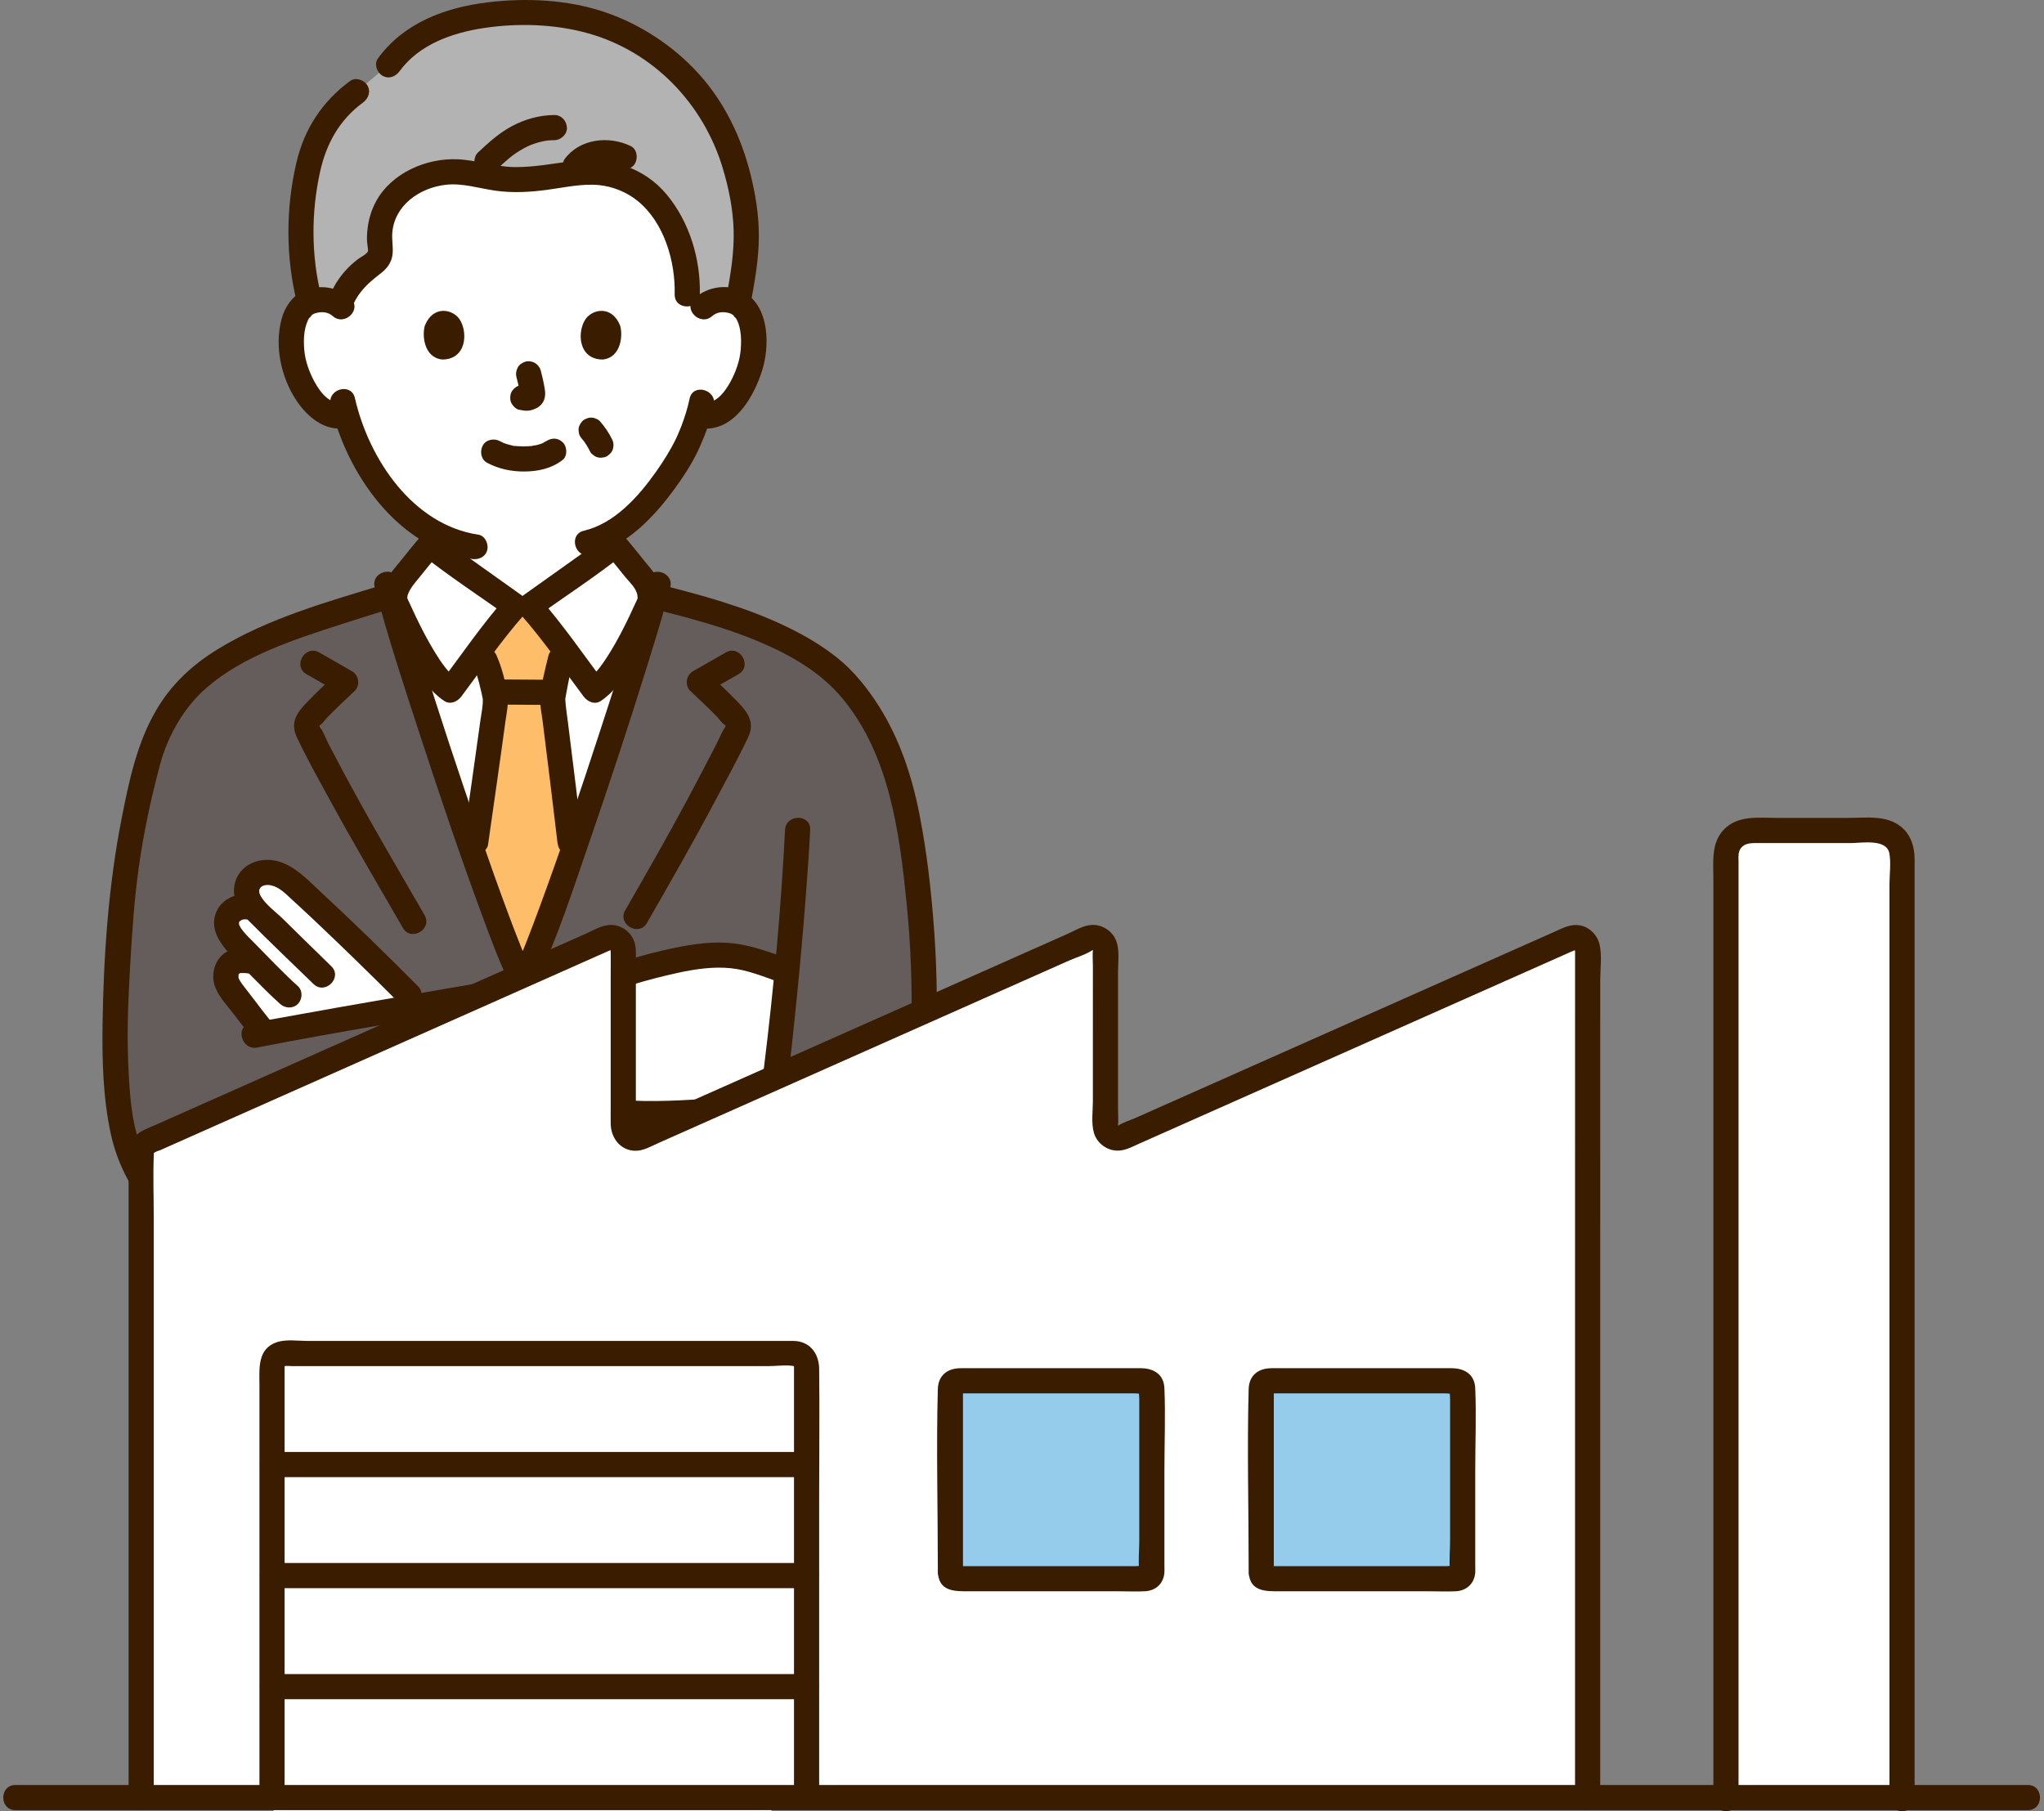 <svg width="439" height="389" viewBox="0 0 439 389" fill="none" xmlns="http://www.w3.org/2000/svg">
<rect x="0" y="0" width="439" height="389" fill="#808080" stroke="none"/>
<g clip-path="url(#clip0_1156_732)">
<path d="M147.61 63.209C147.777 58.13 146.616 53.031 144.199 48.24C142.849 45.563 141.07 42.942 138.353 40.833C135.636 38.725 131.881 37.165 127.832 36.997C125.856 36.915 123.885 37.161 121.945 37.436C117.218 38.108 112.389 38.967 107.632 38.41C104.465 38.04 101.461 37.05 98.254 36.911C93.005 36.683 87.915 38.875 85.029 41.953C82.146 45.033 81.249 48.862 81.585 52.536C81.676 53.528 81.839 54.572 81.258 55.48C80.807 56.184 79.963 56.717 79.194 57.27C76.016 59.554 73.819 62.501 72.995 65.637C71.791 64.676 70.284 64.31 68.976 64.357C65.829 64.468 64.489 66.171 63.913 67.17C62.192 70.154 62.265 75.651 63.42 79.054C64.237 81.463 65.577 85.148 68.806 87.79C70.238 88.961 72.396 89.703 74.391 89.189C75.854 94.16 78.503 100.157 83.156 105.726C86.978 110.301 91.005 113.634 95.532 115.609C95.433 116.78 95.284 117.908 95.091 119.078C99.99 122.596 109.686 129.49 110.628 130.157H113.81C114.858 129.414 126.744 120.963 130.802 118.029C130.648 117.004 130.536 115.978 130.456 114.944C139.633 110.073 146.886 97.579 148.199 94.017C148.647 93.082 149.381 91.159 149.975 89.196L150.471 89.28C152.344 89.596 154.302 88.879 155.633 87.79C158.862 85.148 160.202 81.462 161.019 79.054C162.174 75.653 162.247 70.154 160.526 67.17C159.95 66.171 158.611 64.469 155.463 64.357C154.016 64.306 152.326 64.76 151.072 65.964L147.61 63.209Z" fill="white"/>
<path d="M78.406 135.375C79.616 134.951 80.792 134.342 81.956 133.808C83.754 132.986 85.547 132.154 87.34 131.323C88.749 130.67 90.156 130.014 91.566 129.364C91.712 129.297 91.861 129.235 92.004 129.164C92.125 129.105 92.371 129.004 91.788 129.254C91.089 129.552 91.709 129.297 91.889 129.224C92.235 129.086 92.582 128.946 92.917 128.784C94.284 128.124 95.528 127.045 96.253 125.7C96.928 124.446 97.169 123.121 97.383 121.736C97.698 119.696 98.049 117.669 98.234 115.612C98.361 114.2 96.901 112.849 95.533 112.91C93.961 112.98 92.968 114.1 92.832 115.612C92.615 118.005 92.186 120.532 91.584 123.028C91.503 123.363 91.846 122.623 91.631 122.89C91.557 122.982 91.507 123.112 91.447 123.216C91.149 123.743 91.673 123.071 91.339 123.359C91.249 123.436 91.123 123.552 91.042 123.645C91.334 123.312 91.226 123.529 91.062 123.628C90.924 123.712 90.793 123.801 90.653 123.881C90.602 123.909 90.041 124.191 90.257 124.094C90.063 124.182 89.313 124.483 88.878 124.683C85.878 126.061 82.891 127.463 79.891 128.84C79.113 129.198 78.335 129.555 77.554 129.906C77.307 130.017 77.058 130.126 76.81 130.237C76.198 130.51 77.477 129.988 76.972 130.165C75.595 130.647 74.68 132.013 75.085 133.488C75.452 134.824 77.025 135.86 78.408 135.375H78.406Z" fill="#3A1D00"/>
<path d="M127.787 115.387C127.96 117.307 128.239 119.211 128.553 121.112C128.717 122.1 128.807 123.112 129.104 124.074C129.492 125.329 130.151 126.546 131.137 127.433C131.682 127.923 132.292 128.369 132.947 128.7C133.385 128.92 133.841 129.112 134.299 129.286C135.184 129.625 133.678 128.984 134.014 129.156C136.676 130.523 139.444 131.719 142.149 132.998C143.435 133.606 144.713 134.236 146.026 134.786C147.339 135.336 149.053 134.197 149.349 132.899C149.708 131.319 148.862 130.163 147.462 129.577C148.808 130.141 147.544 129.59 147.229 129.443C146.65 129.171 146.07 128.897 145.492 128.624C143.926 127.884 142.359 127.141 140.792 126.4C139.58 125.826 138.369 125.25 137.155 124.683C137.024 124.622 136.892 124.559 136.76 124.499C136.726 124.484 136.693 124.47 136.659 124.453C136.463 124.367 136.205 124.259 136.006 124.178C135.94 124.151 135.505 123.956 135.898 124.141C135.647 124.022 135.407 123.889 135.166 123.748C135.092 123.705 134.699 123.442 135 123.655C135.268 123.844 135.004 123.658 134.958 123.612C134.762 123.417 134.429 122.976 134.757 123.47C134.613 123.253 134.499 123.011 134.355 122.795C134.195 122.557 134.486 123.022 134.454 123.046C134.457 123.045 134.295 122.577 134.288 122.554C134.222 122.33 134.168 122.102 134.12 121.872C134.006 121.333 133.933 120.786 133.851 120.242C133.582 118.464 133.347 117.141 133.189 115.387C133.062 113.984 132.037 112.617 130.487 112.686C129.133 112.747 127.651 113.88 127.787 115.387Z" fill="#3A1D00"/>
<path d="M126.515 172.689C131.905 156.746 137.334 139.699 140.213 129.586H139.412C140.028 127.926 139.231 125.626 138.149 124.372C136.311 122.244 133.994 119.164 132.115 117.062C131.317 117.708 115.041 129.282 113.807 130.157H110.624C109.39 129.282 93.114 117.709 92.316 117.062C90.437 119.164 88.121 122.244 86.282 124.372C85.2 125.626 84.405 127.926 85.019 129.586H84.231C90.003 149.784 105.969 197.58 111.45 209.093H113.092C115.819 203.349 121.146 188.567 126.513 172.688L126.515 172.689Z" fill="white"/>
<path d="M112.096 288.088C112.061 287.889 112.027 287.691 111.992 287.491C111.952 287.248 111.384 286.829 110.83 286.802C110.236 286.775 109.642 287.153 109.601 287.41C108.764 292.489 107.697 297.405 107.143 299.161C105.536 304.321 102.753 308.427 97.958 311.993C94.798 314.329 88.395 316.896 81.156 318.017C74.563 319.024 64.568 319.362 56.098 318.989C56.219 321.966 56.781 336.514 56.781 336.514C59.776 409.243 61.375 474.723 64.223 544.968C69.705 546.688 78.698 548.407 86.049 548.336C93.945 548.259 106.465 547.567 112.245 546.075C118.028 547.57 130.521 548.264 138.413 548.343C145.77 548.409 154.754 546.691 160.235 544.973C163.081 474.904 164.668 409.583 167.657 337.075L168.355 318.461C168.355 318.461 168.358 318.385 168.365 318.237C158.625 318.841 145.762 319.293 138.316 318.086C131.832 317.019 127.402 315.803 123.283 312.345C119.068 308.793 116.218 304.876 114.611 299.716C114.078 298.001 112.982 293.157 112.095 288.089L112.096 288.088Z" fill="white"/>
<path d="M179.375 144.441C177.171 142.455 174.804 140.911 172.102 139.339C162.544 133.777 151.467 130.793 140.639 128.068C135.299 147.265 118.699 197.285 113.094 209.097H111.451C105.818 197.264 89.111 147.103 83.77 127.965C63.699 134.088 54.054 137.559 45.23 143.648C39.227 147.789 35.603 153.224 32.444 161.016C27.029 180.493 26.005 192.609 25.014 211.873C24.617 219.604 24.314 229.324 26.051 240.915C26.886 246.484 29.57 253.239 34.86 258.69C39.025 262.982 46.699 264.84 52.787 265.421C51.152 280.427 49.207 302.497 48.208 314.424C48.181 314.789 48.383 316.112 49.153 317.071C49.964 318.071 51.342 318.692 51.693 318.719C60.85 319.462 73.371 319.206 81.151 318.017C88.391 316.896 94.793 314.33 97.954 311.993C102.749 308.427 105.531 304.321 107.139 299.161C107.692 297.405 108.76 292.489 109.597 287.41C109.637 287.154 110.232 286.775 110.826 286.802C111.38 286.829 111.947 287.248 111.988 287.491C112.893 292.773 114.054 297.932 114.608 299.715C116.215 304.875 119.065 308.792 123.279 312.344C127.399 315.802 131.829 317.017 138.313 318.085C146.809 319.462 162.355 318.679 172.269 317.976C172.742 317.949 174.363 317.382 175.241 316.221C176.119 315.1 176.254 313.384 176.213 312.871C175.497 303.848 174.579 294.191 173.39 282.777C172.457 273.285 171.849 266.487 171.474 262.21C179.852 261.235 189.358 255.749 192.609 249.93C196.624 242.75 197.765 236.844 198.211 227.531C198.782 215.597 198.515 203.59 197.167 191.718C195.793 179.649 194.241 167.465 188.496 156.608C186.605 153.049 184.321 149.677 181.619 146.688C180.885 145.872 180.14 145.129 179.375 144.441Z" fill="#645D5C"/>
<path d="M129.194 235.822C127.154 227.88 124.707 218.793 123.086 213.453C129.246 210.626 132.325 209.794 138.295 208.07C143.219 206.647 148.479 205.162 155.265 205.16C159.778 205.16 164.606 207.113 167.955 208.292L168.966 208.649C168.11 217.803 167.148 226.724 166.278 233.09L165.287 233.983C165.287 233.983 161.525 237.366 158.739 237.908C154.626 238.707 134.379 240.131 130.639 238.232C130.639 238.232 130.288 238.054 129.687 237.751C129.526 237.118 129.361 236.473 129.194 235.822Z" fill="white"/>
<path d="M65.802 192.392C64.662 191.341 63.601 190.381 62.652 189.541C61.302 188.345 59.593 187.552 58.056 187.386C56.605 187.23 54.875 187.635 53.982 188.623C52.944 189.774 52.541 191.552 53.349 193.264C54.128 194.919 55.738 196.224 57.494 197.928C54.489 193.335 50.724 194.639 49.451 196.086C48.727 196.909 48.308 198.317 48.919 199.71C49.996 202.164 52.526 204.071 54.917 206.612C52.449 206.174 50.634 205.877 49.251 207.416C48.52 208.229 48.336 209.855 48.677 210.895C49.017 211.935 49.726 212.804 50.399 213.667C52.534 216.409 54.197 218.672 56.18 221.145L56.817 221.941C63.186 220.763 76.785 218.39 90.147 216.068L87.832 213.703C82.504 208.329 72.698 198.742 65.802 192.392Z" fill="white"/>
<path d="M83.489 13.923C89.792 5.068 101.79 2.756 112.484 2.756C123.701 2.756 132.49 5.148 141.44 11.726C149.895 17.94 156.163 26.651 159.084 40.289C161.091 49.659 160.362 55.178 158.499 65.142C157.746 64.719 156.757 64.404 155.462 64.358C154.015 64.307 152.325 64.761 151.07 65.966L147.607 63.21C147.775 58.132 146.613 53.033 144.197 48.242C142.846 45.565 141.067 42.943 138.351 40.835C135.633 38.726 131.878 37.166 127.829 36.999C125.853 36.916 123.882 37.162 121.943 37.438C117.215 38.109 112.387 38.968 107.629 38.411C104.462 38.041 101.458 37.051 98.252 36.912C93.003 36.684 87.912 38.876 85.027 41.954C82.143 45.034 81.246 48.863 81.583 52.537C81.673 53.53 81.837 54.574 81.256 55.482C80.805 56.185 79.96 56.719 79.192 57.271C76.012 59.555 73.815 62.504 72.994 65.639C71.789 64.677 70.283 64.311 68.974 64.357C67.987 64.392 67.177 64.582 66.516 64.859C65.05 59.073 64.425 54.743 64.65 49.432C65.316 33.672 68.127 25.854 76.576 19.711L83.491 13.923H83.489Z" fill="#B3B3B3"/>
<path d="M148.105 85.628C147.687 87.637 147.064 89.608 146.336 91.526C146.075 92.212 145.856 92.662 145.547 93.432C145.272 94.117 145.732 93.06 145.498 93.548C145.413 93.726 145.334 93.907 145.249 94.086C144.042 96.606 142.536 98.998 140.928 101.278C137.166 106.609 132.017 112.429 125.404 113.984C122.021 114.78 123.454 119.989 126.84 119.194C134.644 117.359 140.649 110.842 145.172 104.594C146.927 102.168 148.563 99.607 149.868 96.907C150.148 96.331 150.396 95.743 150.645 95.151C150.938 94.452 150.446 95.616 150.754 94.899C150.955 94.43 151.154 93.961 151.343 93.487C152.168 91.407 152.86 89.255 153.316 87.063C154.024 83.67 148.816 82.22 148.105 85.628Z" fill="#3A1D00"/>
<path d="M71.016 86.925C74.368 101.626 85.429 117.652 101.317 120.05C102.758 120.267 104.221 119.688 104.64 118.163C104.991 116.887 104.205 115.059 102.753 114.84C88.611 112.708 79.201 98.54 76.225 85.49C75.453 82.101 70.242 83.535 71.016 86.925Z" fill="#3A1D00"/>
<path d="M152.979 67.874C153.844 67.103 155.005 66.921 156.109 67.129C156.771 67.253 157.033 67.349 157.593 67.764C157.22 67.488 158.328 68.752 157.911 68.092C158.506 69.032 158.755 69.768 158.971 70.954C159.22 72.32 159.197 73.793 159.078 75.184C158.872 77.581 157.976 79.978 156.895 81.97C155.56 84.431 153.545 86.977 150.467 86.579C149.018 86.391 147.766 87.955 147.766 89.28C147.766 90.896 149.014 91.793 150.467 91.982C157.577 92.904 161.941 85.222 163.717 79.476C165.31 74.323 165.245 66.323 160.206 63.023C156.783 60.782 152.13 61.403 149.158 64.055C146.558 66.374 150.391 70.184 152.979 67.874Z" fill="#3A1D00"/>
<path d="M75.272 64.056C72.474 61.56 68.536 60.978 65.118 62.542C62.671 63.662 61.17 65.976 60.48 68.51C58.896 74.328 60.379 81.133 63.715 86.097C65.996 89.491 69.597 92.551 73.964 91.983C75.411 91.796 76.666 90.876 76.666 89.282C76.666 87.968 75.422 86.391 73.964 86.581C70.887 86.98 68.871 84.434 67.536 81.972C66.453 79.974 65.56 77.585 65.353 75.186C65.141 72.72 65.278 70.055 66.52 68.092C66.092 68.768 67.213 67.486 66.838 67.764C67.359 67.379 67.581 67.294 68.144 67.167C69.308 66.906 70.533 67.056 71.451 67.875C74.037 70.183 77.872 66.376 75.27 64.055L75.272 64.056Z" fill="#3A1D00"/>
<path d="M85.822 15.287C90.022 9.529 97.158 7.032 103.949 6.016C111.281 4.919 119.211 5.156 126.36 7.167C140.394 11.115 151.076 22.308 155.23 36.12C156.54 40.478 157.453 45.011 157.569 49.568C157.689 54.271 156.914 58.893 156.067 63.5C155.443 66.9 160.649 68.357 161.277 64.936C162.129 60.292 162.96 55.589 162.985 50.855C163.01 46.309 162.278 41.745 161.171 37.344C159.191 29.461 155.616 22.02 150.162 15.952C144.762 9.944 137.623 5.246 129.987 2.637C121.992 -0.093 113.037 -0.51 104.696 0.508C95.574 1.622 86.741 4.904 81.158 12.56C80.297 13.739 80.958 15.572 82.127 16.256C83.494 17.055 84.961 16.469 85.823 15.286L85.822 15.287Z" fill="#3A1D00"/>
<path d="M68.96 63.5C66.838 54.79 66.81 45.647 68.749 36.877C70.082 30.847 72.908 25.744 77.938 22.045C79.112 21.182 79.699 19.703 78.908 18.349C78.231 17.192 76.394 16.511 75.212 17.379C69.172 21.825 65.331 27.707 63.636 35.023C61.358 44.852 61.368 55.154 63.752 64.937C64.574 68.314 69.785 66.884 68.961 63.502L68.96 63.5Z" fill="#3A1D00"/>
<path d="M104.639 99.404C107.129 100.719 109.809 101.285 112.628 101.268C115.586 101.249 118.475 100.623 120.832 98.788C121.952 97.915 121.817 95.871 120.832 94.968C119.644 93.878 118.206 94.037 117.012 94.968C117.944 94.243 116.962 94.963 116.667 95.118C116.438 95.238 115.821 95.428 116.667 95.145C116.448 95.218 116.236 95.311 116.016 95.381C115.739 95.47 115.458 95.546 115.174 95.612C114.876 95.681 114.472 95.677 114.195 95.797C114.469 95.678 114.622 95.746 114.214 95.786C114.035 95.804 113.856 95.819 113.678 95.831C113.247 95.859 112.816 95.87 112.384 95.868C111.997 95.865 111.611 95.853 111.225 95.826C111.048 95.813 110.871 95.8 110.694 95.781C110.593 95.772 110.493 95.759 110.391 95.747C110.181 95.722 110.259 95.732 110.629 95.778C110.476 95.853 109.928 95.654 109.758 95.616C109.48 95.554 109.203 95.483 108.929 95.401C108.691 95.33 108.458 95.245 108.223 95.164C107.612 94.954 108.784 95.433 108.23 95.172C107.938 95.034 107.651 94.891 107.366 94.741C106.116 94.082 104.371 94.383 103.67 95.711C103.011 96.959 103.306 98.703 104.64 99.406L104.639 99.404Z" fill="#3A1D00"/>
<path d="M110.925 81.01C111.257 82.278 111.576 83.566 111.766 84.863L111.67 84.144C111.693 84.322 111.703 84.497 111.685 84.676L111.781 83.958C111.769 84.04 111.75 84.118 111.723 84.197L111.996 83.551C111.971 83.607 111.946 83.654 111.912 83.705L112.335 83.158C112.296 83.207 112.258 83.243 112.209 83.282L112.756 82.86C112.659 82.922 112.556 82.973 112.451 83.022L113.097 82.749C112.929 82.819 112.762 82.87 112.582 82.899L113.3 82.803C113.138 82.822 112.98 82.82 112.818 82.803L113.537 82.899C113.355 82.873 113.176 82.829 112.994 82.804C112.635 82.692 112.275 82.676 111.916 82.756C111.557 82.772 111.222 82.879 110.911 83.076C110.351 83.404 109.816 84.046 109.67 84.69C109.512 85.381 109.547 86.158 109.943 86.771C110.294 87.316 110.881 87.922 111.557 88.013C112.035 88.077 112.5 88.196 112.987 88.218C113.768 88.252 114.484 88.007 115.178 87.684C116.052 87.28 116.739 86.454 116.972 85.515C117.17 84.713 117.089 84.064 116.953 83.259C116.743 82.018 116.456 80.788 116.137 79.571C115.965 78.918 115.475 78.296 114.896 77.957C114.316 77.618 113.463 77.474 112.814 77.684C112.16 77.896 111.53 78.301 111.2 78.925C110.858 79.573 110.738 80.285 110.927 81.007L110.925 81.01Z" fill="#3A1D00"/>
<path d="M91.257 69.906C90.614 71.996 91.033 76.806 94.994 77.215C100.23 77.184 100.508 71.37 98.745 68.635C97.303 66.396 93.059 65.464 91.257 69.906Z" fill="#3A1D00"/>
<path d="M133.182 69.907C133.825 71.998 133.406 76.808 129.446 77.217C124.211 77.186 123.932 71.37 125.694 68.636C127.136 66.398 131.379 65.467 133.182 69.907Z" fill="#3A1D00"/>
<path d="M131.4 94.242C130.738 92.878 129.859 91.635 128.87 90.489C128.625 90.225 128.335 90.039 128 89.929C127.679 89.761 127.332 89.682 126.959 89.697C126.587 89.684 126.24 89.761 125.917 89.929C125.582 90.039 125.292 90.225 125.047 90.489C124.575 91.003 124.224 91.68 124.256 92.398L124.352 93.117C124.48 93.575 124.711 93.972 125.046 94.31C125.222 94.512 125.391 94.72 125.555 94.932L125.133 94.385C125.753 95.19 126.287 96.056 126.73 96.971C126.901 97.285 127.132 97.538 127.426 97.728C127.687 97.967 127.993 98.128 128.345 98.212C128.704 98.324 129.063 98.34 129.422 98.26C129.782 98.244 130.117 98.138 130.427 97.94C131.004 97.569 131.512 97.015 131.669 96.326L131.764 95.608C131.763 95.12 131.64 94.666 131.396 94.245L131.4 94.242Z" fill="#3A1D00"/>
<path d="M75.841 65.469C77.136 62.503 79.241 60.657 81.757 58.728C83.16 57.653 84.138 56.336 84.319 54.537C84.471 53.035 84.136 51.532 84.253 50.02C84.719 44.061 90.164 40.318 95.74 39.688C99.331 39.281 102.763 40.426 106.278 40.935C110.003 41.476 113.685 41.273 117.403 40.786C121.122 40.298 124.933 39.386 128.69 39.759C131.638 40.052 134.6 41.262 136.909 43.122C142.638 47.738 145.068 56.117 144.905 63.21C144.825 66.688 150.228 66.686 150.308 63.21C150.482 55.622 148.07 47.634 143.173 41.758C138.236 35.835 130.71 33.642 123.237 34.56C119.015 35.079 114.825 35.928 110.553 35.885C106.376 35.845 102.409 34.385 98.248 34.21C91.513 33.928 84.066 37.164 80.759 43.259C79.784 45.056 79.206 46.989 78.956 49.011C78.841 49.937 78.787 50.851 78.829 51.783C78.85 52.27 79.117 53.801 79.029 53.975C78.672 54.68 77.417 55.233 76.818 55.703C75.945 56.387 75.115 57.113 74.365 57.933C73.057 59.363 71.95 60.965 71.174 62.741C70.591 64.077 70.781 65.641 72.144 66.437C73.288 67.106 75.254 66.812 75.84 65.467L75.841 65.469Z" fill="#3A1D00"/>
<path d="M106.492 36.556C107.454 35.655 108.417 34.756 109.434 33.917C109.505 33.859 110.286 33.251 109.875 33.559C110.148 33.355 110.424 33.154 110.705 32.961C111.261 32.577 111.834 32.218 112.426 31.892C112.698 31.742 112.975 31.598 113.255 31.461C113.348 31.416 114.249 31.021 113.699 31.247C114.303 31 114.92 30.786 115.547 30.609C116.189 30.428 116.84 30.286 117.497 30.182C116.909 30.276 117.93 30.146 118.038 30.138C118.378 30.115 118.718 30.105 119.06 30.104C120.473 30.095 121.828 28.868 121.762 27.403C121.697 25.947 120.574 24.692 119.06 24.701C115.855 24.723 112.721 25.609 109.902 27.118C107.198 28.566 104.895 30.654 102.672 32.738C101.639 33.706 101.621 35.593 102.672 36.558C103.78 37.575 105.39 37.59 106.492 36.556Z" fill="#3A1D00"/>
<path d="M125.922 36.911C125.406 37.619 125.807 37.062 125.952 36.911C126.089 36.768 126.238 36.64 126.384 36.506C126.6 36.329 126.539 36.376 126.199 36.645C126.284 36.584 126.369 36.525 126.457 36.467C126.635 36.349 126.82 36.24 127.008 36.139C127.166 36.053 127.481 35.975 127.602 35.851L127.268 35.995C127.375 35.955 127.482 35.916 127.589 35.878C128.033 35.725 128.484 35.629 128.943 35.529C129.24 35.482 129.177 35.489 128.756 35.548C128.874 35.535 128.993 35.523 129.114 35.513C129.354 35.494 129.594 35.483 129.835 35.481C129.994 35.481 131.079 35.583 131.095 35.546C130.674 35.485 130.611 35.478 130.909 35.524C131.026 35.543 131.142 35.566 131.258 35.589C131.488 35.636 131.716 35.691 131.941 35.755C132.162 35.817 132.377 35.898 132.596 35.968C132.867 36.074 132.808 36.047 132.419 35.886C132.52 35.931 132.62 35.978 132.719 36.026C133.988 36.641 135.697 36.415 136.414 35.057C137.053 33.846 136.803 32.018 135.444 31.361C130.753 29.093 124.462 29.788 121.254 34.183C120.865 34.716 120.813 35.655 120.981 36.264C121.154 36.891 121.637 37.57 122.222 37.878C123.627 38.62 125.026 38.132 125.918 36.908L125.922 36.911Z" fill="#3A1D00"/>
<path d="M168.77 262.207C169.539 270.925 170.378 279.636 171.261 288.342C171.776 293.424 172.27 298.508 172.727 303.594C172.94 305.974 173.145 308.354 173.34 310.736C173.457 312.165 173.999 314.253 172.432 315.089C171.362 315.66 169.412 315.471 167.952 315.559C165.764 315.693 163.574 315.809 161.383 315.902C156.849 316.097 152.307 316.207 147.768 316.105C140.34 315.937 131.416 315.425 125.377 310.587C121.993 307.878 119.142 304.356 117.641 300.26C116.212 296.359 115.545 292.11 114.814 288.036C114.585 286.759 114.354 285.732 113.237 284.944C112.206 284.217 110.913 283.919 109.671 284.244C106.757 285.009 106.794 287.978 106.332 290.424C105.619 294.21 104.981 298.211 103.259 301.695C99.278 309.751 91.277 313.263 82.878 314.974C74.015 316.78 64.529 316.696 55.534 316.263C53.956 316.187 52.049 316.571 51.19 315.278C50.514 314.265 51.099 312.171 51.205 310.933C51.552 306.865 51.906 302.798 52.269 298.732C53.074 289.704 53.909 280.677 54.831 271.66C55.045 269.58 55.262 267.501 55.488 265.422C55.646 263.971 54.133 262.721 52.786 262.721C51.195 262.721 50.243 263.965 50.085 265.422C49.089 274.591 48.222 283.773 47.386 292.956C46.98 297.412 46.584 301.87 46.198 306.328C46.029 308.268 45.863 310.209 45.698 312.148C45.536 314.065 45.41 315.762 46.291 317.555C48.532 322.118 53.948 321.644 58.236 321.769C63.149 321.914 68.075 321.846 72.981 321.541C81.752 320.995 91.65 319.711 99.037 314.526C103.246 311.572 106.606 307.603 108.627 302.868C109.447 300.946 110.026 298.987 110.491 296.954C110.788 295.655 111.058 294.349 111.313 293.041C111.47 292.242 111.62 291.441 111.766 290.64C111.854 290.151 111.828 288.938 112.053 288.567L111.084 289.536L110.287 289.189C109.607 288.63 109.36 288.619 109.547 289.158C109.444 289.477 109.71 290.07 109.773 290.412C109.887 291.024 110.003 291.635 110.123 292.247C110.395 293.634 110.682 295.018 110.99 296.398C111.39 298.186 111.798 299.976 112.43 301.699C114.111 306.289 116.901 310.287 120.543 313.541C127.308 319.585 136.541 321.048 145.328 321.432C150.061 321.638 154.806 321.556 159.538 321.382C161.856 321.297 164.173 321.185 166.489 321.052C168.634 320.929 170.98 321.02 173.085 320.57C175.15 320.128 177.123 318.671 178.054 316.772C179.102 314.632 178.886 312.487 178.697 310.201C178.274 305.084 177.805 299.973 177.31 294.864C176.252 283.98 175.132 273.103 174.172 262.209C174.044 260.756 173.022 259.508 171.47 259.508C170.109 259.508 168.641 260.748 168.769 262.209L168.77 262.207Z" fill="#3A1D00"/>
<path d="M105.406 158.159C106.018 153.764 106.411 150.813 106.406 150.471C106.379 148.921 104.9 143.354 104.242 141.986C104.242 141.986 103.83 141.127 103.135 139.679C105.967 135.924 108.992 131.998 110.628 130.158H113.81C115.38 131.924 118.229 135.61 120.958 139.221C120.581 140.769 120.359 141.685 120.359 141.685C119.866 143.711 118.704 149.458 118.704 150.325C118.704 150.831 121.033 168.756 122.656 182.87L122.748 183.671C118.774 195.058 115.177 204.711 113.096 209.095H111.453C109.368 204.715 105.766 195.085 101.785 183.719C103.079 174.583 104.488 164.749 105.406 158.159Z" fill="#FEBE69"/>
<path d="M90.41 115.152C88.848 116.921 87.4 118.788 85.911 120.62C84.465 122.4 82.917 124.027 82.359 126.326C81.648 129.252 82.981 131.626 84.175 134.174C85.592 137.197 87.109 140.184 88.871 143.022C90.616 145.833 92.612 148.682 95.403 150.543C96.715 151.418 98.266 150.685 99.098 149.573C103.497 143.703 107.679 137.572 112.537 132.065C113.761 130.678 113.465 128.868 111.99 127.823C108.926 125.65 105.866 123.467 102.807 121.285C100.824 119.871 98.841 118.456 96.861 117.036C96.185 116.551 95.508 116.065 94.834 115.576C94.542 115.365 93.151 114.297 94.229 115.152C93.086 114.247 91.525 114.036 90.41 115.152C89.47 116.092 89.26 118.061 90.409 118.972C96.453 123.761 102.974 128.028 109.265 132.488L108.718 128.246C103.557 134.095 99.108 140.61 94.434 146.846L98.129 145.876C97.451 145.424 96.49 144.431 95.742 143.499C94.892 142.44 94.148 141.287 93.434 140.13C91.873 137.595 90.505 134.942 89.223 132.257C88.777 131.324 88.345 130.384 87.917 129.441C87.786 129.152 87.618 128.86 87.516 128.56C87.486 128.471 87.404 128.379 87.386 128.285C87.493 128.867 87.514 127.946 87.522 127.919C88.043 126.334 89.002 125.336 90.05 124.04C91.426 122.336 92.777 120.611 94.227 118.97C96.522 116.373 92.715 112.538 90.408 115.151L90.41 115.152Z" fill="#3A1D00"/>
<path d="M130.207 118.975C131.599 120.551 132.901 122.206 134.222 123.843C135.174 125.023 136.647 126.265 136.89 127.845C136.907 127.962 136.96 128.634 136.987 128.384C137.011 128.158 136.951 128.47 136.92 128.566C136.822 128.865 136.649 129.161 136.518 129.447C136.09 130.388 135.658 131.328 135.212 132.263C133.959 134.892 132.622 137.488 131.102 139.973C129.823 142.065 128.018 144.741 126.307 145.882L130.003 146.852C125.329 140.614 120.88 134.1 115.719 128.252L115.172 132.494C121.462 128.034 127.982 123.766 134.028 118.978C135.172 118.071 134.976 116.105 134.028 115.158C132.897 114.027 131.355 114.249 130.208 115.158C131.289 114.302 129.953 115.329 129.673 115.532C128.976 116.037 128.275 116.54 127.575 117.042C125.597 118.462 123.614 119.877 121.63 121.291C118.57 123.473 115.511 125.655 112.446 127.829C110.973 128.874 110.676 130.684 111.899 132.071C116.758 137.578 120.94 143.709 125.339 149.579C126.173 150.692 127.709 151.432 129.034 150.549C131.825 148.688 133.821 145.839 135.566 143.028C137.329 140.19 138.844 137.201 140.261 134.18C141.455 131.632 142.795 129.26 142.078 126.332C141.513 124.025 139.979 122.411 138.526 120.625C137.037 118.794 135.59 116.927 134.028 115.158C131.721 112.547 127.91 116.38 130.207 118.978V118.975Z" fill="#3A1D00"/>
<path d="M118.229 145.999C114.41 145.998 110.59 145.919 106.77 145.918C105.357 145.918 104.004 147.161 104.069 148.619C104.133 150.078 105.256 151.321 106.77 151.321C110.59 151.322 114.41 151.4 118.229 151.402C119.642 151.402 120.996 150.159 120.931 148.7C120.866 147.242 119.743 145.999 118.229 145.999Z" fill="#3A1D00"/>
<path d="M117.75 140.967C117.056 143.869 116.201 146.973 116.029 149.962C115.937 151.559 116.341 153.255 116.537 154.834C117.62 163.551 118.716 172.266 119.734 180.992C119.903 182.441 120.855 183.693 122.435 183.693C123.764 183.693 125.307 182.45 125.137 180.992C124.132 172.385 123.053 163.786 121.983 155.188C121.778 153.536 121.506 151.872 121.406 150.211C121.376 149.72 121.299 150.863 121.413 150.116C121.459 149.815 121.511 149.514 121.563 149.213C121.694 148.459 121.838 147.709 121.986 146.958C122.285 145.436 122.597 143.914 122.958 142.404C123.767 139.024 118.559 137.582 117.748 140.968L117.75 140.967Z" fill="#3A1D00"/>
<path d="M104.821 181.407C106.069 172.618 107.351 163.833 108.541 155.036C108.789 153.196 109.247 151.284 108.996 149.427C108.595 146.46 107.807 143.357 106.575 140.621C105.976 139.291 104.044 138.971 102.88 139.652C101.512 140.453 101.309 142.013 101.91 143.347C101.649 142.77 102.213 144.267 102.303 144.56C102.519 145.26 102.716 145.966 102.903 146.674C103.093 147.396 103.272 148.123 103.431 148.854C103.507 149.202 103.578 149.554 103.642 149.905C103.801 150.795 103.684 149.575 103.696 150.272C103.724 151.817 103.372 153.302 103.184 154.679C102.03 163.114 100.808 171.54 99.611 179.968C99.406 181.411 99.965 182.87 101.498 183.291C102.764 183.64 104.614 182.858 104.821 181.404V181.407Z" fill="#3A1D00"/>
<path d="M138.742 124.724C135.927 135.476 132.433 146.07 128.994 156.635C124.85 169.369 120.585 182.074 115.961 194.644C114.978 197.317 113.977 199.983 112.926 202.63C112.029 204.891 111.748 205.634 110.758 207.73L113.091 206.392H111.449C112.227 206.838 113.003 207.283 113.781 207.729C113.467 207.063 113.168 206.391 112.874 205.715C112.788 205.521 112.706 205.326 112.624 205.13C112.884 205.742 112.585 205.036 112.549 204.949C112.333 204.425 112.119 203.901 111.906 203.376C110.999 201.123 110.133 198.854 109.282 196.579C107.094 190.729 105.014 184.839 102.973 178.936C98.54 166.12 94.284 153.238 90.264 140.285C88.661 135.116 87.066 129.937 85.689 124.702C84.806 121.343 79.594 122.766 80.48 126.138C83.33 136.976 86.867 147.653 90.348 158.299C94.545 171.139 98.863 183.95 103.554 196.618C105.276 201.27 106.993 205.966 109.119 210.453C109.516 211.292 110.564 211.791 111.451 211.792H113.094C113.98 211.792 115.031 211.294 115.426 210.455C119.89 201.001 123.119 190.87 126.524 181.006C131.009 168.011 135.313 154.947 139.374 141.812C140.98 136.619 142.577 131.416 143.953 126.157C144.834 122.791 139.624 121.354 138.743 124.721L138.742 124.724Z" fill="#3A1D00"/>
<path d="M163.377 232.071C161.536 233.713 159.473 235.099 157.005 235.467C157.763 235.355 156.731 235.499 156.597 235.515C156.337 235.546 156.075 235.576 155.814 235.604C155.116 235.68 154.415 235.748 153.715 235.81C152.106 235.953 150.495 236.07 148.882 236.168C145.384 236.38 141.875 236.513 138.368 236.462C136.898 236.44 135.431 236.374 133.965 236.243C133.349 236.188 133.545 236.234 132.704 236.051C132.385 235.983 131.192 235.513 132.003 235.897C128.879 234.413 126.134 239.069 129.276 240.563C131.874 241.797 135.007 241.796 137.828 241.855C141.64 241.936 145.46 241.785 149.265 241.547C152.393 241.352 155.537 241.122 158.638 240.648C161.894 240.151 164.787 238.041 167.198 235.892C169.798 233.573 165.966 229.763 163.378 232.072L163.377 232.071Z" fill="#3A1D00"/>
<path d="M125.841 215.159C132.151 212.386 139.007 210.372 145.739 208.908C149.364 208.12 153.26 207.563 156.972 207.948C160.513 208.315 163.911 209.716 167.24 210.897C170.523 212.062 171.935 206.844 168.675 205.688C165.022 204.391 161.415 203.073 157.542 202.61C153.357 202.11 148.934 202.735 144.832 203.586C137.437 205.122 130.025 207.456 123.112 210.495C121.777 211.082 121.467 213.034 122.143 214.19C122.949 215.568 124.498 215.749 125.838 215.16L125.841 215.159Z" fill="#3A1D00"/>
<path d="M89.749 211.791C82.919 204.91 75.966 198.136 68.861 191.538C65.317 188.245 61.535 184.01 56.201 184.764C53.333 185.169 50.948 187.094 50.375 190.014C49.776 193.069 51.344 195.665 53.421 197.759C57.98 202.355 62.681 206.832 67.331 211.337C69.828 213.758 73.653 209.942 71.15 207.518C67.697 204.171 64.271 200.794 60.842 197.421C59.287 195.892 57.164 194.409 56.035 192.525C54.918 190.662 56.525 189.767 58.284 190.164C60.073 190.568 61.394 192.016 62.702 193.206C64.166 194.538 65.615 195.887 67.058 197.243C70.266 200.259 73.44 203.313 76.594 206.385C79.729 209.437 82.847 212.507 85.931 215.614C88.384 218.086 92.205 214.264 89.751 211.794L89.749 211.791Z" fill="#3A1D00"/>
<path d="M53.358 192.096C50.695 191.752 47.722 193.155 46.559 195.63C45.112 198.705 46.536 201.593 48.554 203.983C50.3 206.051 52.343 207.914 54.233 209.851C56.16 211.823 58.107 213.771 60.159 215.613C61.244 216.587 62.909 216.685 63.979 215.613C64.969 214.623 65.069 212.772 63.979 211.794C60.676 208.83 57.652 205.583 54.536 202.429C53.803 201.688 53.038 200.967 52.372 200.163C52.008 199.723 51.371 198.927 51.312 198.35C51.347 198.687 51.355 197.927 51.324 198.195C51.293 198.462 51.416 197.645 51.339 198.106C51.359 197.983 51.562 197.745 51.361 197.996C51.404 197.942 51.851 197.563 51.613 197.738C51.403 197.894 51.843 197.619 51.886 197.597C52.047 197.514 52.047 197.511 51.887 197.586L52.17 197.499C52.514 197.414 52.799 197.428 53.357 197.499C54.806 197.687 56.058 196.123 56.058 194.798C56.058 193.182 54.81 192.284 53.357 192.096H53.358Z" fill="#3A1D00"/>
<path d="M53.436 203.67C51.215 203.379 48.922 203.786 47.344 205.507C45.82 207.168 45.391 209.879 46.208 211.967C47.118 214.292 48.709 215.85 50.076 217.64C51.462 219.455 52.845 221.273 54.273 223.058C55.159 224.167 57.181 224.052 58.093 223.058C59.173 221.881 59.038 220.42 58.093 219.238C57.555 218.567 57.024 217.89 56.498 217.211C56.812 217.617 56.315 216.973 56.3 216.954C56.198 216.82 56.094 216.685 55.991 216.551C55.732 216.212 55.472 215.873 55.215 215.534C54.677 214.829 54.139 214.126 53.599 213.423C53.23 212.944 52.86 212.466 52.489 211.987C52.489 211.987 51.95 211.282 52.269 211.706C52.142 211.538 52.015 211.369 51.893 211.196C51.773 211.023 51.655 210.849 51.546 210.669C51.515 210.616 51.194 210.038 51.337 210.325C51.459 210.571 51.25 210.05 51.237 210.013C51.073 209.556 51.226 210.407 51.23 210.08C51.231 209.917 51.223 209.745 51.221 209.582C51.212 209.073 51.118 209.899 51.207 209.594C51.221 209.547 51.325 209.105 51.331 209.109C51.493 209.208 50.873 209.52 51.33 209.146C51.558 208.959 50.927 209.689 51.316 209.173C51.611 208.782 51.106 209.313 51.323 209.147C51.403 209.093 51.487 209.043 51.573 208.998L51.275 209.114C51.354 209.015 51.624 209.033 51.73 208.979C51.981 208.851 51.197 208.981 51.691 208.979C51.863 208.979 52.035 208.966 52.206 208.97C52.62 208.978 53.029 209.024 53.438 209.078C54.846 209.262 56.199 207.704 56.14 206.377C56.067 204.756 54.946 203.872 53.438 203.675L53.436 203.67Z" fill="#3A1D00"/>
<path d="M168.605 178.249C167.747 195.232 166.182 212.246 164.099 229.123C163.703 232.329 163.313 235.424 162.689 238.682C162.038 242.079 167.245 243.535 167.899 240.117C169.228 233.18 169.902 226.089 170.642 219.071C171.617 209.827 172.453 200.565 173.157 191.297C173.486 186.95 173.789 182.601 174.008 178.247C174.183 174.772 168.779 174.782 168.605 178.247V178.249Z" fill="#3A1D00"/>
<path d="M82.596 125.5C70.449 129.213 57.686 132.736 46.766 139.43C41.332 142.761 36.829 146.932 33.584 152.463C29.416 159.569 27.724 167.68 26.145 175.685C23.285 190.173 22.252 205.171 22.026 219.922C21.908 227.748 22.136 235.934 23.814 243.605C25.284 250.33 28.969 257.589 34.441 261.926C44.027 269.525 57.505 268.691 68.875 267.272C84.146 265.365 99.3 262.293 114.138 258.218C117.795 257.215 121.432 256.141 125.043 254.981C126.674 254.455 128.299 253.913 129.919 253.349C131.787 252.698 133.575 252.212 134.506 250.299C135.604 248.043 134.244 244.849 133.679 242.551C132.97 239.665 132.238 236.784 131.495 233.907C129.97 228.006 128.409 222.111 126.728 216.251C126.07 213.956 125.64 210.689 123.768 209.079C121.8 207.386 119.148 208.292 116.867 208.694C97.043 212.173 77.188 215.485 57.388 219.103C56.196 219.321 55.005 219.54 53.815 219.772C50.406 220.438 51.85 225.646 55.251 224.982C73.073 221.5 91.032 218.65 108.922 215.539C112.749 214.873 116.71 214.434 120.485 213.518C121.964 213.159 119.764 213.453 120.106 212.944C120.025 213.066 120.454 214.073 120.492 214.196C120.845 215.357 121.184 216.521 121.517 217.685C122.257 220.266 122.969 222.854 123.67 225.446C125.202 231.11 126.68 236.787 128.095 242.48C128.379 243.62 128.66 244.761 128.934 245.904C129.049 246.378 129.162 246.852 129.274 247.326C129.33 247.558 129.359 247.826 129.444 248.05C129.477 248.188 129.508 248.324 129.54 248.462C129.531 248.245 129.598 248.056 129.742 247.893L129.896 247.638C129.582 247.75 129.269 247.861 128.956 247.972C128.639 248.083 128.322 248.193 128.005 248.303C127.2 248.581 126.393 248.854 125.584 249.123C123.92 249.675 122.249 250.207 120.572 250.722C106.626 255.006 92.321 258.236 77.921 260.56C66.743 262.365 54.932 264.539 43.901 260.867C41.494 260.066 39.061 258.946 37.195 257.193C34.672 254.825 32.716 251.824 31.23 248.717C28.195 242.368 27.82 234.942 27.529 228.023C27.241 221.175 27.567 214.337 27.951 207.498C28.35 200.381 28.83 193.252 29.82 186.191C30.857 178.799 32.428 171.497 34.353 164.287C36.028 158.014 39.499 151.909 44.448 147.635C52.371 140.792 63.248 137.343 73.008 134.164C76.669 132.971 80.347 131.834 84.029 130.709C87.345 129.696 85.93 124.478 82.593 125.499L82.596 125.5Z" fill="#3A1D00"/>
<path d="M140.064 130.709C147.73 132.64 155.435 134.649 162.746 137.701C169.533 140.536 176.153 144.248 180.905 149.968C191.071 162.204 193.169 178.753 194.721 194.026C195.583 202.509 195.903 211.042 195.77 219.565C195.658 226.728 195.638 234.172 193.535 241.086C192.657 243.971 191.437 246.907 189.756 249.424C188.14 251.842 185.659 253.708 183.203 255.199C180.375 256.917 177.321 258.211 174.104 258.996C170.373 259.907 166.414 260.031 162.593 260.221C153.82 260.66 145.049 260.246 136.286 259.781C126.958 259.287 117.614 258.707 108.353 257.447C106.91 257.251 105.453 257.795 105.031 259.334C104.685 260.594 105.463 262.459 106.918 262.657C115.717 263.853 124.567 264.541 133.432 265.031C141.707 265.488 149.998 265.963 158.289 265.779C166.432 265.598 174.674 265.254 182.189 261.838C188.587 258.93 193.634 254.492 196.59 248.085C199.601 241.561 200.572 234.653 200.921 227.529C201.364 218.463 201.303 209.365 200.665 200.31C200.064 191.78 199.111 183.159 197.452 174.766C195.843 166.628 193.188 158.614 188.708 151.582C186.298 147.802 183.428 144.187 179.924 141.364C176.42 138.541 172.474 136.271 168.416 134.351C159.841 130.294 150.669 127.807 141.502 125.498C138.129 124.648 136.691 129.856 140.066 130.707L140.064 130.709Z" fill="#3A1D00"/>
<path d="M65.817 144.791C68.173 146.137 70.53 147.484 72.885 148.829L72.338 144.587C70.095 146.691 67.865 148.81 65.736 151.031C63.579 153.281 62.339 155.345 63.771 158.373C66.066 163.23 68.735 167.954 71.313 172.665C76.222 181.632 81.426 190.432 86.527 199.29C88.262 202.302 92.932 199.584 91.193 196.563C86.504 188.424 81.728 180.333 77.177 172.115C74.926 168.054 72.737 163.958 70.596 159.837C70.019 158.728 69.513 157.209 68.733 156.228C68.489 155.495 68.377 155.445 68.396 156.077L68.71 155.743C69.229 155.494 69.79 154.606 70.199 154.186C72.132 152.205 74.139 150.299 76.158 148.406C77.425 147.219 77.086 145.007 75.611 144.164C73.255 142.817 70.898 141.471 68.543 140.125C65.519 138.398 62.796 143.064 65.817 144.791Z" fill="#3A1D00"/>
<path d="M155.895 140.126C153.54 141.472 151.183 142.819 148.827 144.164C147.352 145.007 147.014 147.22 148.28 148.407C150.224 150.229 152.158 152.063 154.023 153.966C154.485 154.438 155.143 155.462 155.728 155.744L156.042 156.077C156.061 155.445 155.949 155.495 155.705 156.229C155.008 157.215 154.553 158.479 154 159.551C151.898 163.636 149.778 167.711 147.609 171.759C143.319 179.761 138.805 187.638 134.276 195.504C132.538 198.523 137.206 201.247 138.941 198.231C143.865 189.679 148.761 181.111 153.39 172.394C155.853 167.754 158.425 163.124 160.667 158.374C162.089 155.362 160.839 153.263 158.702 151.031C156.565 148.8 154.343 146.691 152.1 144.587L151.553 148.83C153.908 147.483 156.265 146.136 158.621 144.791C161.64 143.066 158.921 138.397 155.894 140.126H155.895Z" fill="#3A1D00"/>
</g>
<g clip-path="url(#clip1_1156_732)">
<path d="M408.515 188.42V183.77C408.515 180.786 406.096 178.367 403.112 178.367H376.098C373.114 178.367 370.695 180.786 370.695 183.77V386.072C383.301 386.072 395.909 386.072 408.515 386.072V188.42Z" fill="white"/>
<path d="M323.162 207.811C296.439 219.682 261.468 235.225 241.216 244.223C239.429 245.017 237.426 243.71 237.426 241.755C237.426 230.817 237.426 216.383 237.43 204.041C237.43 202.087 235.426 200.785 233.64 201.578C206.539 213.612 161.715 233.534 137.658 244.223C135.871 245.017 133.867 243.706 133.867 241.751V204.051C133.867 202.096 131.863 200.785 130.077 201.579C102.145 213.989 55.347 234.783 31.926 245.196C30.951 245.629 30.324 246.596 30.324 247.663V386.07C133.878 386.07 237.431 386.07 340.985 386.07C340.985 344.158 340.985 243.573 340.99 204.041C340.99 202.087 338.987 200.785 337.2 201.579C332.915 203.482 328.186 205.583 323.165 207.813L323.162 207.811Z" fill="white"/>
<path d="M246.034 296.557H205.472C204.726 296.557 204.121 297.161 204.121 297.907V337.714C204.121 338.46 204.726 339.064 205.472 339.064H246.034C246.78 339.064 247.385 338.46 247.385 337.714V297.907C247.385 297.161 246.78 296.557 246.034 296.557Z" fill="#95CBEB"/>
<path d="M312.792 296.557H272.23C271.484 296.557 270.879 297.161 270.879 297.907V337.714C270.879 338.46 271.484 339.064 272.23 339.064H312.792C313.538 339.064 314.143 338.46 314.143 337.714V297.907C314.143 297.161 313.538 296.557 312.792 296.557Z" fill="#95CBEB"/>
<path d="M411.212 386.373V184.615C411.212 181.957 410.486 179.388 408.349 177.605C405.232 175.003 400.774 175.665 396.988 175.665H381.648C377.702 175.665 373.221 175.029 370.213 178.196C367.477 181.079 367.992 185.102 367.992 188.734V386.373C367.992 389.85 373.394 389.856 373.394 386.373V185.237C373.394 184.438 373.281 183.437 373.602 182.694C374.226 181.249 375.611 181.067 376.978 181.067H397.556C399.831 181.067 405.21 180.063 405.791 183.302C406.165 185.39 405.811 187.834 405.811 189.937V386.372C405.811 389.849 411.214 389.854 411.214 386.372L411.212 386.373Z" fill="#3A1D00"/>
<path d="M343.687 386.069C343.687 359.145 343.687 332.221 343.687 305.297C343.687 276.444 343.687 247.592 343.69 218.738C343.69 216.029 343.69 213.319 343.69 210.61C343.69 208.156 344.089 205.286 343.56 202.883C343.128 200.92 341.545 199.241 339.564 198.793C337.37 198.296 335.495 199.395 333.559 200.256C330.143 201.772 326.727 203.291 323.309 204.807C307.583 211.793 291.857 218.78 276.131 225.769C268.656 229.09 261.183 232.411 253.708 235.733C250.474 237.17 247.241 238.607 244.007 240.044C242.801 240.58 241.286 241.014 240.185 241.743C239.993 241.87 240.125 241.77 240.127 241.756C240.231 240.56 240.127 239.308 240.127 238.107C240.127 228.3 240.127 218.491 240.129 208.684C240.129 206.581 240.501 204.087 239.742 202.092C238.925 199.946 236.769 198.547 234.471 198.654C232.659 198.739 230.855 199.876 229.222 200.601C227.476 201.377 225.731 202.152 223.984 202.927C208.439 209.832 192.894 216.739 177.35 223.645C169.688 227.051 162.025 230.456 154.364 233.861C150.967 235.371 147.57 236.88 144.172 238.39C142.691 239.047 141.211 239.705 139.732 240.363C139.034 240.674 138.337 240.983 137.638 241.294C137.32 241.435 136.917 241.553 136.625 241.743C136.375 241.907 136.556 241.753 136.539 241.728C136.66 241.907 136.56 241.626 136.567 241.367C136.579 240.906 136.567 240.443 136.567 239.981V205.67C136.567 204.444 136.625 203.276 136.178 202.099C135.422 200.11 133.469 198.689 131.32 198.646C129.356 198.605 127.454 199.804 125.704 200.582C96.333 213.631 66.962 226.682 37.593 239.736C36.209 240.352 34.825 240.967 33.44 241.583C31.898 242.269 30.123 242.81 28.973 244.103C27.993 245.205 27.651 246.58 27.62 248.012C27.587 249.461 27.62 250.916 27.62 252.365V273.005C27.62 294.237 27.62 315.469 27.62 336.701V386.069C27.62 389.545 33.023 389.551 33.023 386.069V352.268C33.023 330.886 33.023 309.506 33.023 288.125V261.842C33.023 257.315 32.854 252.753 33.023 248.229C33.027 248.119 33.081 247.576 32.977 247.743C33.216 247.357 34.13 247.153 34.541 246.969C35.193 246.679 35.847 246.388 36.499 246.098C38.015 245.424 39.529 244.751 41.044 244.077C47.743 241.1 54.441 238.123 61.139 235.147C76.63 228.262 92.121 221.379 107.612 214.496C114.552 211.412 121.491 208.329 128.431 205.246C129.186 204.911 129.953 204.594 130.7 204.239C131.023 204.085 131.054 204.105 131.32 204.048C131.075 204.101 131.151 204.079 131.127 203.917C131.16 204.147 131.156 204.363 131.164 204.599C131.205 205.897 131.164 207.204 131.164 208.502V237.959C131.164 239.118 131.137 240.279 131.164 241.438C131.233 244.403 133.246 247.091 136.412 247.156C138.187 247.192 139.821 246.199 141.4 245.498C142.979 244.797 144.557 244.095 146.136 243.394C149.36 241.961 152.584 240.529 155.808 239.096C171.307 232.209 186.805 225.322 202.304 218.434C209.74 215.131 217.177 211.827 224.614 208.523C226.266 207.79 227.919 207.055 229.571 206.322C231.18 205.607 233.161 205.045 234.627 204.077C234.893 203.901 234.725 204.052 234.725 204.042C234.613 205.172 234.725 206.371 234.725 207.509C234.725 209.891 234.725 212.275 234.724 214.658C234.724 219.661 234.724 224.663 234.722 229.665C234.722 231.937 234.722 234.209 234.722 236.481C234.722 238.639 234.338 241.237 234.953 243.326C235.563 245.394 237.447 246.896 239.569 247.104C241.407 247.285 242.979 246.379 244.611 245.654C247.738 244.264 250.863 242.875 253.99 241.485C269.196 234.728 284.403 227.97 299.609 221.214C307.251 217.819 314.892 214.424 322.534 211.029C325.931 209.52 329.329 208.01 332.726 206.501C334.295 205.804 335.863 205.109 337.431 204.412C337.727 204.281 338.036 204.164 338.329 204.036C338.52 203.952 338.195 203.924 338.313 204.067C338.151 203.869 338.264 204.009 338.285 204.306C338.309 204.663 338.285 205.032 338.285 205.39C338.282 231.589 338.281 257.788 338.281 283.988C338.281 312.887 338.281 341.785 338.281 370.684C338.281 375.811 338.281 380.94 338.281 386.067C338.281 389.544 343.683 389.549 343.683 386.067L343.687 386.069Z" fill="#3A1D00"/>
<path d="M61.126 385.981V294.462C61.126 294.162 61.126 293.862 61.126 293.564C61.126 293.293 61.195 293.392 61.131 293.403C61.622 293.316 62.207 293.403 62.702 293.403H72.896C85.464 293.403 98.034 293.403 110.602 293.403H165.105C166.806 293.403 168.849 293.088 170.53 293.403C170.536 293.403 170.509 293.287 170.531 293.597C170.552 293.908 170.531 294.231 170.531 294.544V385.982C170.531 389.459 175.934 389.464 175.934 385.982V321.282C175.934 312.183 176.046 303.075 175.934 293.976C175.9 291.263 174.528 288.767 171.687 288.132C170.905 287.958 170.087 288 169.292 288H121.222C107.447 288 93.67 288 79.894 288H66.087C64.096 288 61.499 287.608 59.552 288.234C55.209 289.629 55.722 293.969 55.722 297.529V385.981C55.722 389.457 61.126 389.463 61.126 385.981Z" fill="#3A1D00"/>
<path d="M3.309 388.77H435.532C439.009 388.77 439.014 383.367 435.532 383.367H3.309C-0.168 383.367 -0.173 388.77 3.309 388.77Z" fill="#3A1D00"/>
<path d="M206.824 337.713V299.317C206.824 298.971 206.967 298.265 206.824 297.941C206.831 297.956 204.839 299.047 205.627 299.258C205.826 299.31 206.111 299.258 206.315 299.258H243.681C244.255 299.258 245.195 299.443 245.744 299.258C246.162 299.117 246.679 299.905 245.358 298.584C244.145 297.371 244.814 297.776 244.684 298.239C244.514 298.854 244.684 299.77 244.684 300.403V331.045C244.684 333.063 244.432 335.266 244.684 337.272C244.841 338.513 246.244 336.467 245.858 336.363C245.301 336.214 244.499 336.363 243.928 336.363H206.48C206.253 336.363 205.988 336.323 205.764 336.363C204.881 336.517 206.472 335.41 206.727 336.995C206.495 335.554 204.701 334.751 203.404 335.108C201.871 335.529 201.284 336.985 201.517 338.43C202.067 341.837 205.302 341.764 207.911 341.764H240.255C242.129 341.764 244.033 341.864 245.905 341.764C248.259 341.638 249.936 340.081 250.088 337.697C250.119 337.213 250.088 336.718 250.088 336.233V315.787C250.088 309.934 250.33 304.023 250.088 298.173C249.961 295.102 247.711 293.854 244.972 293.854H206.316C203.52 293.854 201.501 295.381 201.421 298.347C201.08 311.065 201.421 323.836 201.421 336.56V337.711C201.421 341.187 206.824 341.193 206.824 337.711V337.713Z" fill="#3A1D00"/>
<path d="M273.582 337.713V299.317C273.582 298.971 273.725 298.265 273.582 297.941C273.589 297.956 271.596 299.047 272.385 299.258C272.584 299.31 272.869 299.258 273.073 299.258H310.438C311.012 299.258 311.953 299.443 312.502 299.258C312.92 299.117 313.437 299.905 312.116 298.584C310.903 297.371 311.572 297.776 311.442 298.239C311.272 298.854 311.442 299.77 311.442 300.403V331.045C311.442 333.063 311.189 335.266 311.442 337.272C311.599 338.513 313.002 336.467 312.616 336.363C312.059 336.214 311.257 336.363 310.686 336.363H273.238C273.011 336.363 272.746 336.323 272.522 336.363C271.638 336.517 273.229 335.41 273.485 336.995C273.252 335.554 271.459 334.751 270.162 335.108C268.629 335.529 268.041 336.985 268.275 338.43C268.825 341.837 272.06 341.764 274.669 341.764H307.013C308.886 341.764 310.791 341.864 312.663 341.764C315.017 341.638 316.693 340.081 316.846 337.697C316.877 337.213 316.846 336.718 316.846 336.233V315.787C316.846 309.934 317.088 304.023 316.846 298.173C316.719 295.102 314.469 293.854 311.73 293.854H273.074C270.278 293.854 268.259 295.381 268.179 298.347C267.837 311.065 268.179 323.836 268.179 336.56V337.711C268.179 341.187 273.582 341.193 273.582 337.711V337.713Z" fill="#3A1D00"/>
<path d="M58.426 317.248H173.235C176.712 317.248 176.717 311.846 173.235 311.846H58.426C54.949 311.846 54.944 317.248 58.426 317.248Z" fill="#3A1D00"/>
<path d="M58.426 341.094H173.235C176.712 341.094 176.717 335.691 173.235 335.691H58.426C54.949 335.691 54.944 341.094 58.426 341.094Z" fill="#3A1D00"/>
<path d="M58.426 364.944H173.235C176.712 364.944 176.717 359.541 173.235 359.541H58.426C54.949 359.541 54.944 364.944 58.426 364.944Z" fill="#3A1D00"/>
</g>
<defs>
<clipPath id="clip0_1156_732">
<rect width="179.643" height="388.999" fill="white" transform="translate(22)"/>
</clipPath>
<clipPath id="clip1_1156_732">
<rect width="437.443" height="213.393" fill="white" transform="translate(0.699 175.59)"/>
</clipPath>
</defs>
</svg>
